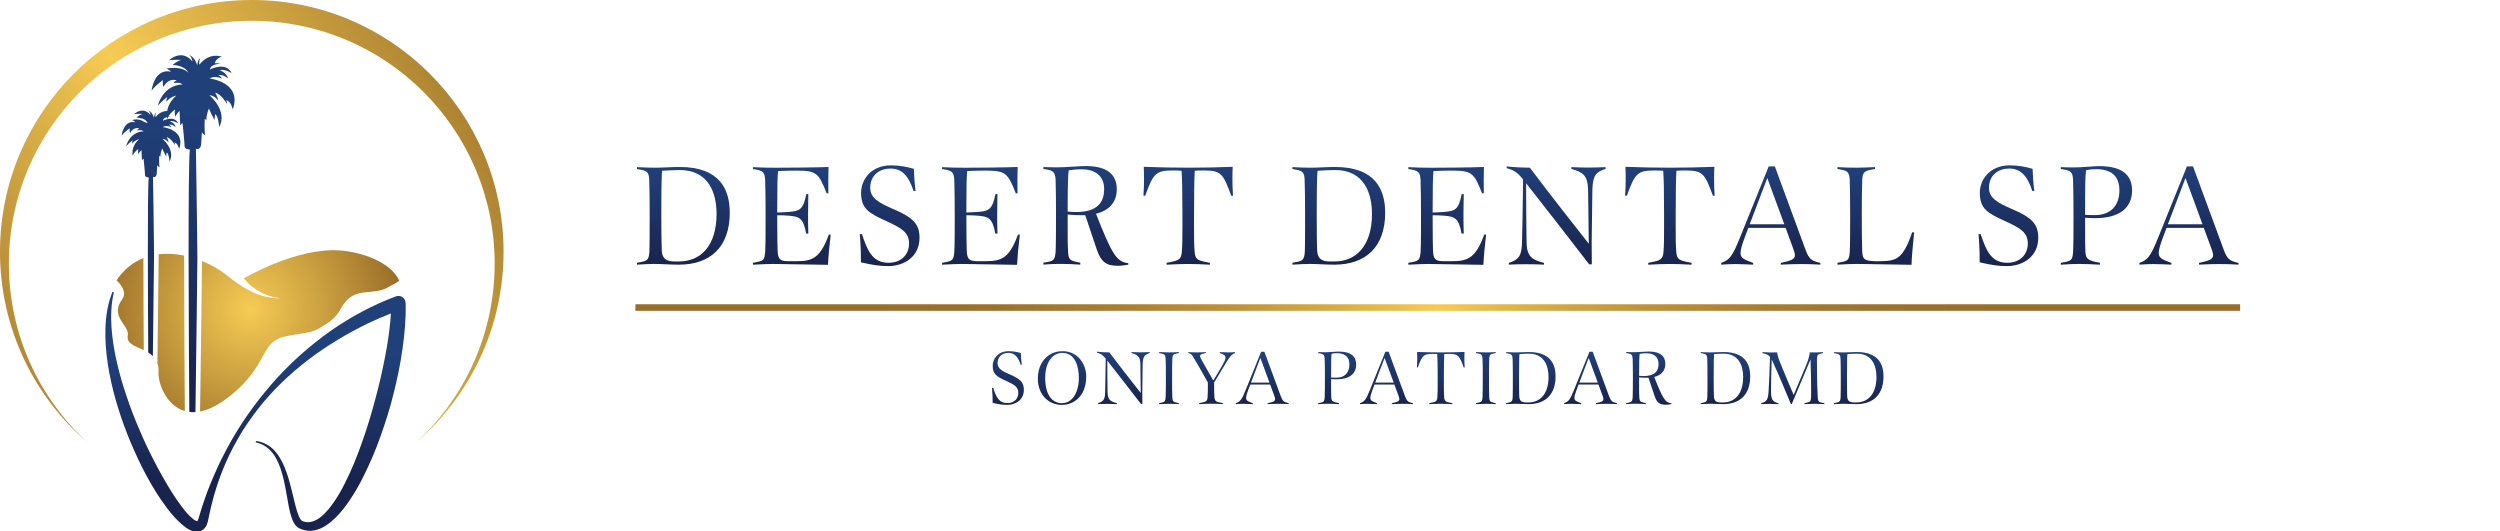 <?xml version="1.0" encoding="UTF-8"?>
<svg data-name="Layer 1" version="1.1" viewBox="0 0 380 80.707" xmlns="http://www.w3.org/2000/svg"><defs><style>.cls-1 {
        fill: url(#af);
      }

      .cls-2 {
        fill: url(#ah);
      }

      .cls-3 {
        fill: url(#r);
      }

      .cls-4 {
        fill: url(#aa);
      }

      .cls-5 {
        fill: url(#u);
      }

      .cls-6 {
        fill: url(#ak);
      }

      .cls-7 {
        fill: url(#ai);
      }

      .cls-8 {
        fill: url(#s);
      }

      .cls-9 {
        fill: url(#t);
      }

      .cls-10 {
        fill: url(#j);
      }

      .cls-11 {
        fill: url(#o);
      }

      .cls-12 {
        fill: url(#d);
      }

      .cls-13 {
        fill: url(#b);
      }

      .cls-14 {
        fill: url(#p);
      }

      .cls-15 {
        fill: url(#k);
      }

      .cls-16 {
        fill: url(#i);
      }

      .cls-17 {
        fill: url(#x);
      }

      .cls-18 {
        fill: url(#v);
      }

      .cls-19 {
        fill: url(#l);
      }

      .cls-20 {
        fill: url(#f);
      }

      .cls-21 {
        fill: url(#c);
      }

      .cls-22 {
        fill: url(#ag);
      }

      .cls-23 {
        fill: url(#q);
      }

      .cls-24 {
        fill: url(#z);
      }

      .cls-25 {
        fill: url(#a);
      }

      .cls-26 {
        fill: url(#ad);
      }

      .cls-27 {
        fill: url(#g);
      }

      .cls-28 {
        fill: url(#e);
      }

      .cls-29 {
        fill: url(#aj);
      }

      .cls-30 {
        fill: url(#ab);
      }

      .cls-31 {
        fill: url(#h);
      }

      .cls-32 {
        fill: url(#y);
      }

      .cls-33 {
        fill: url(#m);
      }

      .cls-34 {
        fill: url(#ae);
      }

      .cls-35 {
        fill: url(#al);
      }

      .cls-36 {
        fill: url(#w);
      }

      .cls-37 {
        fill: url(#n);
      }

      .cls-38 {
        fill: url(#ac);
      }</style><linearGradient id="al" x1="276.01" x2="-24.18" y1="226.21" y2="68.8" gradientTransform="matrix(1,0,0,-1,0,278.64)" gradientUnits="userSpaceOnUse"><stop stop-color="#9d732a" offset="0"/><stop stop-color="#f6cb54" offset=".54"/><stop stop-color="#cba040" offset=".76"/><stop stop-color="#9c702a" offset="1"/></linearGradient><radialGradient id="d" cx="129.82" cy="118.2" r="77.12" gradientTransform="matrix(1,0,0,-1,0,278.64)" gradientUnits="userSpaceOnUse"><stop stop-color="#f6cb54" offset="0"/><stop stop-color="#cba040" offset=".49"/><stop stop-color="#9c702a" offset="1"/></radialGradient><radialGradient id="c" cx="129.75" cy="118.2" r="77.06" gradientTransform="matrix(1,0,0,-1,0,278.64)" gradientUnits="userSpaceOnUse"><stop stop-color="#f6cb54" offset="0"/><stop stop-color="#cba040" offset=".49"/><stop stop-color="#9c702a" offset="1"/></radialGradient><radialGradient id="b" cx="129.77" cy="118.2" r="77.08" gradientTransform="matrix(1,0,0,-1,0,278.64)" gradientUnits="userSpaceOnUse"><stop stop-color="#f6cb54" offset="0"/><stop stop-color="#cba040" offset=".49"/><stop stop-color="#9c702a" offset="1"/></radialGradient><linearGradient id="aa" x1="132.55" x2="132.55" y1="94.61" y2="30.07" gradientTransform="matrix(1,0,0,-1,0,278.64)" gradientUnits="userSpaceOnUse"><stop stop-color="#20407a" offset="0"/><stop stop-color="#19244e" offset="1"/></linearGradient><linearGradient id="p" x1="92.39" x2="92.39" y1="221.23" y2="80.35" gradientTransform="matrix(1,0,0,-1,0,278.64)" gradientUnits="userSpaceOnUse"><stop stop-color="#20407a" offset="0"/><stop stop-color="#19244e" offset="1"/></linearGradient><radialGradient id="a" cx="745.87" cy="119.1" r="294.33" gradientTransform="matrix(1,0,0,-1,0,278.64)" gradientUnits="userSpaceOnUse"><stop stop-color="#f6cb54" offset="0"/><stop stop-color="#d6ac45" offset=".18"/><stop stop-color="#bb9139" offset=".38"/><stop stop-color="#a77e30" offset=".58"/><stop stop-color="#9b722b" offset=".79"/><stop stop-color="#986f2a" offset="1"/></radialGradient><linearGradient id="j" x1="354.52" x2="354.52" y1="192.02" y2="141.34" gradientTransform="matrix(1,0,0,-1,0,278.64)" gradientUnits="userSpaceOnUse"><stop stop-color="#20407a" offset="0"/><stop stop-color="#19244e" offset="1"/></linearGradient><linearGradient id="i" x1="410.77" x2="410.77" y1="192.01" y2="141.26" gradientTransform="matrix(1,0,0,-1,0,278.64)" gradientUnits="userSpaceOnUse"><stop stop-color="#20407a" offset="0"/><stop stop-color="#19244e" offset="1"/></linearGradient><linearGradient id="h" x1="461.53" x2="461.53" y1="192.86" y2="140.59" gradientTransform="matrix(1,0,0,-1,0,278.64)" gradientUnits="userSpaceOnUse"><stop stop-color="#20407a" offset="0"/><stop stop-color="#19244e" offset="1"/></linearGradient><linearGradient id="g" x1="508.9" x2="508.9" y1="192.01" y2="141.26" gradientTransform="matrix(1,0,0,-1,0,278.64)" gradientUnits="userSpaceOnUse"><stop stop-color="#20407a" offset="0"/><stop stop-color="#19244e" offset="1"/></linearGradient><linearGradient id="f" x1="563.3" x2="563.3" y1="192.5" y2="140.75" gradientTransform="matrix(1,0,0,-1,0,278.64)" gradientUnits="userSpaceOnUse"><stop stop-color="#20407a" offset="0"/><stop stop-color="#19244e" offset="1"/></linearGradient><linearGradient id="e" x1="616.42" x2="616.42" y1="192.1" y2="141.32" gradientTransform="matrix(1,0,0,-1,0,278.64)" gradientUnits="userSpaceOnUse"><stop stop-color="#20407a" offset="0"/><stop stop-color="#19244e" offset="1"/></linearGradient><linearGradient id="ak" x1="694.54" x2="694.54" y1="192.02" y2="141.34" gradientTransform="matrix(1,0,0,-1,0,278.64)" gradientUnits="userSpaceOnUse"><stop stop-color="#20407a" offset="0"/><stop stop-color="#19244e" offset="1"/></linearGradient><linearGradient id="aj" x1="750.79" x2="750.79" y1="192.01" y2="141.26" gradientTransform="matrix(1,0,0,-1,0,278.64)" gradientUnits="userSpaceOnUse"><stop stop-color="#20407a" offset="0"/><stop stop-color="#19244e" offset="1"/></linearGradient><linearGradient id="ai" x1="807.29" x2="807.29" y1="192.32" y2="141.35" gradientTransform="matrix(1,0,0,-1,0,278.64)" gradientUnits="userSpaceOnUse"><stop stop-color="#20407a" offset="0"/><stop stop-color="#19244e" offset="1"/></linearGradient><linearGradient id="ah" x1="866.29" x2="866.29" y1="192.1" y2="141.32" gradientTransform="matrix(1,0,0,-1,0,278.64)" gradientUnits="userSpaceOnUse"><stop stop-color="#20407a" offset="0"/><stop stop-color="#19244e" offset="1"/></linearGradient><linearGradient id="ag" x1="918.63" x2="918.63" y1="192.33" y2="141.35" gradientTransform="matrix(1,0,0,-1,0,278.64)" gradientUnits="userSpaceOnUse"><stop stop-color="#20407a" offset="0"/><stop stop-color="#19244e" offset="1"/></linearGradient><linearGradient id="af" x1="973.12" x2="973.12" y1="191.95" y2="141.27" gradientTransform="matrix(1,0,0,-1,0,278.64)" gradientUnits="userSpaceOnUse"><stop stop-color="#20407a" offset="0"/><stop stop-color="#19244e" offset="1"/></linearGradient><linearGradient id="ae" x1="1041.9" x2="1041.9" y1="192.86" y2="140.59" gradientTransform="matrix(1,0,0,-1,0,278.64)" gradientUnits="userSpaceOnUse"><stop stop-color="#20407a" offset="0"/><stop stop-color="#19244e" offset="1"/></linearGradient><linearGradient id="ad" x1="1087.6" x2="1087.6" y1="192.47" y2="141.33" gradientTransform="matrix(1,0,0,-1,0,278.64)" gradientUnits="userSpaceOnUse"><stop stop-color="#20407a" offset="0"/><stop stop-color="#19244e" offset="1"/></linearGradient><linearGradient id="ac" x1="1135.6" x2="1135.6" y1="192.33" y2="141.35" gradientTransform="matrix(1,0,0,-1,0,278.64)" gradientUnits="userSpaceOnUse"><stop stop-color="#20407a" offset="0"/><stop stop-color="#19244e" offset="1"/></linearGradient><linearGradient id="ab" x1="522.89" x2="522.89" y1="96.46" y2="68.6" gradientTransform="matrix(1,0,0,-1,0,278.64)" gradientUnits="userSpaceOnUse"><stop stop-color="#20407a" offset="0"/><stop stop-color="#19244e" offset="1"/></linearGradient><linearGradient id="z" x1="550.95" x2="550.95" y1="96.46" y2="68.59" gradientTransform="matrix(1,0,0,-1,0,278.64)" gradientUnits="userSpaceOnUse"><stop stop-color="#20407a" offset="0"/><stop stop-color="#19244e" offset="1"/></linearGradient><linearGradient id="y" x1="582.76" x2="582.76" y1="96.19" y2="69" gradientTransform="matrix(1,0,0,-1,0,278.64)" gradientUnits="userSpaceOnUse"><stop stop-color="#20407a" offset="0"/><stop stop-color="#19244e" offset="1"/></linearGradient><linearGradient id="x" x1="606.43" x2="606.43" y1="95.99" y2="68.99" gradientTransform="matrix(1,0,0,-1,0,278.64)" gradientUnits="userSpaceOnUse"><stop stop-color="#20407a" offset="0"/><stop stop-color="#19244e" offset="1"/></linearGradient><linearGradient id="w" x1="628.56" x2="628.56" y1="95.99" y2="69" gradientTransform="matrix(1,0,0,-1,0,278.64)" gradientUnits="userSpaceOnUse"><stop stop-color="#20407a" offset="0"/><stop stop-color="#19244e" offset="1"/></linearGradient><linearGradient id="v" x1="654.81" x2="654.81" y1="96.18" y2="68.99" gradientTransform="matrix(1,0,0,-1,0,278.64)" gradientUnits="userSpaceOnUse"><stop stop-color="#20407a" offset="0"/><stop stop-color="#19244e" offset="1"/></linearGradient><linearGradient id="u" x1="693.68" x2="693.68" y1="96.26" y2="68.98" gradientTransform="matrix(1,0,0,-1,0,278.64)" gradientUnits="userSpaceOnUse"><stop stop-color="#20407a" offset="0"/><stop stop-color="#19244e" offset="1"/></linearGradient><linearGradient id="t" x1="719.26" x2="719.26" y1="96.18" y2="68.99" gradientTransform="matrix(1,0,0,-1,0,278.64)" gradientUnits="userSpaceOnUse"><stop stop-color="#20407a" offset="0"/><stop stop-color="#19244e" offset="1"/></linearGradient><linearGradient id="s" x1="747.44" x2="747.44" y1="96.06" y2="68.98" gradientTransform="matrix(1,0,0,-1,0,278.64)" gradientUnits="userSpaceOnUse"><stop stop-color="#20407a" offset="0"/><stop stop-color="#19244e" offset="1"/></linearGradient><linearGradient id="r" x1="770.83" x2="770.83" y1="95.99" y2="68.99" gradientTransform="matrix(1,0,0,-1,0,278.64)" gradientUnits="userSpaceOnUse"><stop stop-color="#20407a" offset="0"/><stop stop-color="#19244e" offset="1"/></linearGradient><linearGradient id="q" x1="794.16" x2="794.16" y1="96.02" y2="68.99" gradientTransform="matrix(1,0,0,-1,0,278.64)" gradientUnits="userSpaceOnUse"><stop stop-color="#20407a" offset="0"/><stop stop-color="#19244e" offset="1"/></linearGradient><linearGradient id="o" x1="825.13" x2="825.13" y1="96.18" y2="68.99" gradientTransform="matrix(1,0,0,-1,0,278.64)" gradientUnits="userSpaceOnUse"><stop stop-color="#20407a" offset="0"/><stop stop-color="#19244e" offset="1"/></linearGradient><linearGradient id="n" x1="855.35" x2="855.35" y1="96.28" y2="68.67" gradientTransform="matrix(1,0,0,-1,0,278.64)" gradientUnits="userSpaceOnUse"><stop stop-color="#20407a" offset="0"/><stop stop-color="#19244e" offset="1"/></linearGradient><linearGradient id="m" x1="895.13" x2="895.13" y1="96.02" y2="68.99" gradientTransform="matrix(1,0,0,-1,0,278.64)" gradientUnits="userSpaceOnUse"><stop stop-color="#20407a" offset="0"/><stop stop-color="#19244e" offset="1"/></linearGradient><linearGradient id="l" x1="930.04" x2="930.04" y1="95.98" y2="68.99" gradientTransform="matrix(1,0,0,-1,0,278.64)" gradientUnits="userSpaceOnUse"><stop stop-color="#20407a" offset="0"/><stop stop-color="#19244e" offset="1"/></linearGradient><linearGradient id="k" x1="964.27" x2="964.27" y1="96.02" y2="68.99" gradientTransform="matrix(1,0,0,-1,0,278.64)" gradientUnits="userSpaceOnUse"><stop stop-color="#20407a" offset="0"/><stop stop-color="#19244e" offset="1"/></linearGradient></defs><g transform="scale(.293)"><path class="cls-35" d="m130.61 0c-72.15 0-130.61 58.49-130.61 130.62 0 39.54 17.59 74.95 45.35 98.91-25.05-23.03-40.74-56.05-40.74-92.75 0-69.58 56.41-125.99 126-125.99s126 56.4 126 125.99c0 36.69-15.7 69.7-40.72 92.74 27.75-23.95 45.34-59.36 45.34-98.9 0-72.13-58.48-130.62-130.62-130.62z" fill="url(#al)"/><path class="cls-12" d="m74.38 133.9c-5.26 2.09-10.1 5.77-13.96 11.56 0.79 0.56 6.09 5.64 2.94 9.86-6.7 8.99 3.91 13.41 2.93 18.68-0.82 4.37 3.81 5.49 8.29 7.61-0.09-12.37-0.19-30.73-0.2-47.71z" fill="url(#d)"/><path class="cls-21" d="m95.52 132.59c-4.35-0.9-8.84-1.2-13.2-0.68 0 5.1-0.47 40.51-0.67 56.47 0.45 1.31 0.68 2.84 0.57 4.69-0.3 5.46 3.88 17.39 13.66 20.17-0.1-14.22-0.35-49.45-0.37-80.65z" fill="url(#c)"/><path class="cls-13" d="m176.31 129.92c-22.57-1.65-49.79 14.48-49.79 14.48 3.87 4.87 8.62 7.44 12.41 8.81 1.25 0.45 2.41 0.77 3.39 1 1.96 0.45 3.22 0.52 3.22 0.52-1.41 0.04-2.8-0.01-4.14-0.17-9.48-1.06-17.47-6.72-23.23-11.39-3.59-2.93-8.23-5.68-13.37-7.76-0.08 11.49-0.76 60.71-1.01 78.06 3.75-0.73 8.02-2.6 12.85-6.06 20.7-14.78 18.72-28.19 28.02-31.84 7.35-2.89 15.23-1.67 21.53-5.6 5.17-3.24 7.59-4.42 10.86-10.24 6.83-12.18 16.14-5.52 25.01-11.12 0.98-0.48 1.9-0.98 2.76-1.48s1.65-1.01 2.35-1.49c-4.61-10.14-20.42-14.98-30.87-15.73z" fill="url(#b)"/><path class="cls-4" d="m210.38 157.19v-0.13c-0.02-0.38-0.09-0.77-0.23-1.16-0.71-1.9-2.82-2.87-4.71-2.17-6 2.23-11.79 4.85-17.37 7.81-5.62 2.93-10.99 6.28-16.19 9.86-10.32 7.26-19.82 15.6-28.3 24.84-4.19 4.66-8.2 9.47-11.9 14.51-3.76 5-7.19 10.22-10.38 15.61-0.83 1.33-1.56 2.7-2.32 4.07-0.76 1.36-1.52 2.72-2.21 4.13l-2.16 4.17-1.99 4.26c-2.57 5.72-5 11.46-6.98 17.51-0.55 1.49-1 2.98-1.44 4.46l-1.33 4.38c-0.18 0.52-0.44 0.94-0.58 1.06-0.19 0.11 0-0.05-0.09-0.05-0.26 0-1.44-0.57-2.39-1.4-2.02-1.67-3.94-3.99-5.69-6.33-1.8-2.37-3.48-4.86-5.08-7.41-3.2-5.12-6.19-10.43-8.98-15.86-2.83-5.41-5.42-10.93-7.8-16.57-2.41-5.6-4.64-11.31-6.55-17.11-1.97-5.77-3.71-11.64-5.05-17.58-1.39-5.95-2.37-11.97-2.81-18.04-0.39-6.06-0.24-12.21 1.17-18.22 0.05-0.19-0.05-0.39-0.23-0.46-0.2-0.09-0.43 0.01-0.52 0.22-2.35 5.83-3.36 12.2-3.57 18.51-0.25 6.33 0.32 12.66 1.23 18.89 0.99 6.24 2.38 12.4 4.08 18.46 1.76 6.05 3.77 12.03 6.06 17.87 2.33 5.85 4.9 11.6 7.71 17.25 2.87 5.6 5.96 11.13 9.54 16.39 3.66 5.22 7.34 10.39 12.99 14.66 0.74 0.52 1.54 1.02 2.48 1.45 0.95 0.41 2.05 0.82 3.52 0.78 1.46 0 3.17-0.89 3.98-2 0.86-1.07 1.22-2.13 1.47-3.07l1.01-4.62c0.31-1.53 0.64-3.04 1.04-4.49l1.14-4.42 1.35-4.38c0.43-1.48 0.96-2.92 1.47-4.37 0.52-1.44 1-2.91 1.62-4.31 2.23-5.72 4.97-11.25 8.02-16.58 2.99-5.37 6.57-10.42 10.3-15.3 3.81-4.83 7.87-9.44 12.3-13.7 8.82-8.54 18.64-15.99 29.09-22.26 5.2-3.19 10.57-6.06 16.03-8.71 3.83-1.83 7.72-3.51 11.66-5.02-0.33 5.7-1.11 11.46-2.05 17.17-0.62 3.75-1.4 7.49-2.17 11.22-0.79 3.73-1.65 7.45-2.59 11.15s-1.95 7.39-2.98 11.07c-1.05 3.67-2.17 7.31-3.36 10.94-2.45 7.22-5.03 14.41-8.2 21.29-1.6 3.43-3.23 6.84-5.11 10.06-1.86 3.23-3.92 6.34-6.27 9.08-2.33 2.7-5.06 5.11-8.04 5.96-1.47 0.43-2.98 0.5-4.46 0-0.97-0.29-0.93-0.32-1.46-0.89-0.42-0.54-0.81-1.27-1.15-2.08-1.33-3.3-2.13-7.16-3.05-10.9-0.91-3.79-1.85-7.59-3.15-11.34-1.31-3.72-2.94-7.44-5.48-10.59-2.5-3.17-6.22-5.46-10.18-5.95-0.2-0.04-0.39 0.1-0.43 0.29-0.05 0.22 0.1 0.43 0.3 0.48 3.74 0.77 6.89 3.13 8.99 6.19 2.16 3.06 3.49 6.65 4.51 10.3s1.71 7.44 2.37 11.26c0.7 3.81 1.2 7.66 2.59 11.65 0.37 1 0.82 2.02 1.53 3.06 0.38 0.52 0.79 0.99 1.47 1.52 0.69 0.49 1.2 0.66 1.73 0.9 2.13 0.93 4.66 1.12 6.97 0.69 2.32-0.44 4.35-1.48 6.17-2.67 1.82-1.18 3.42-2.57 4.9-4.04 2.98-2.93 5.39-6.2 7.62-9.54 2.22-3.35 4.22-6.81 6.04-10.34 3.59-7.08 6.76-14.33 9.39-21.77 2.63-7.41 5.08-14.91 6.93-22.58 1.91-7.63 3.54-15.35 4.63-23.18 1.1-7.83 1.85-15.74 1.63-23.83h-0.04z" fill="url(#aa)"/><path class="cls-14" d="m108.78 40.73c2.64-1.78 6.34 0 6.34 0-0.44-1.16-1.88-1.78-1.88-1.78 2.35-0.54 5.12 1.73 5.12 1.73-0.81-3.04-4.46-4.34-4.46-4.34 3.21-0.55 6.26 1.63 6.26 1.63-2.93-6.31-11.25-1.91-11.25-1.91 0.38-3.04 5.37-2.93 5.37-2.93-0.81-0.38-2.88-0.33-2.88-0.33 0.6-2.55 3.64-3.43 3.64-3.43-7.4-2.16-11.58 4.19-11.58 4.19-0.49-1.96 0.48-3.31 0.48-3.31-1.3 0.27-1.63 3.59-1.63 3.59-1.41-4.57-4.18-5.33-4.18-5.33 1.35 0.81 1.68 3.37 1.68 3.37-5.75-6.96-12.23-0.49-12.23-0.49 1.3-0.55 6.41-0.33 6.41-0.33-2.73 0.88-4.41 2.66-4.41 2.66s6.34 0.03 8.12 4.06c-3.56-3.93-11.53-2.18-11.53-2.18 1.24 0.14 2.54 1.59 2.54 1.59-8.84-1.88-10.07 9.79-10.07 9.79 2.61-3.33 5.94-5.44 5.94-5.44-0.43 1.67 0.22 3.62 0.22 3.62 2.61-5.14 6.89-3.48 6.89-3.48-1.38 0.51-1.67 1.45-1.67 1.45 3.69-0.65 4.64 0.66 4.64 0.66-10.45 0.5-12.76 11.02-12.76 11.02 2.11-2.54 5.01-4.57 5.01-4.57-0.66 0.94-0.66 2.54-0.66 2.54 2.39-2.75 5.19-3.19 5.19-3.19-3.13 2.75-4.32 5.7-4.71 7.98-3.88 0-6.05 3.27-6.05 3.27-0.34-1.38 0.34-2.34 0.34-2.34-0.92 0.19-1.16 2.54-1.16 2.54-0.99-3.24-2.96-3.77-2.96-3.77 0.96 0.57 1.2 2.39 1.2 2.39-4.09-4.93-8.66-0.35-8.66-0.35 0.92-0.38 4.53-0.23 4.53-0.23-1.92 0.62-3.11 1.89-3.11 1.89s2.41 0.36 2.97 0.52c2.01 0.57 2.77 2.36 2.77 2.36-0.15-0.05-1.6-0.44-2.05-0.76-2.83-2.01-6.11-0.78-6.11-0.78 0.87 0.1 1.79 1.13 1.79 1.13-6.25-1.34-7.13 6.93-7.13 6.93 1.85-2.36 4.21-3.85 4.21-3.85-0.31 1.18 0.16 2.56 0.16 2.56 1.85-3.63 4.87-2.46 4.87-2.46-0.97 0.35-1.17 1.03-1.17 1.03 2.61-0.47 3.27 0.46 3.27 0.46-7.38 0.35-9.02 7.79-9.02 7.79 1.48-1.8 3.53-3.22 3.53-3.22-0.46 0.66-0.46 1.8-0.46 1.8 1.69-1.96 3.67-2.27 3.67-2.27-4.53 4.01-3.31 8.55-3.31 8.55 0.93-2.3 2.93-3.46 2.93-3.46-0.39 1.23 0.08 2.7 0.08 2.7 0.31-1.08 1.53-2.16 1.53-2.16l0.23 5.24 0.85-0.85s0.76 7.23 0.76 8.55 1.92 1.24 1.92 1.24c-0.38 3.81-0.47 21.39-0.45 41.07 0.02 17.78 0.12 37.28 0.21 49.8 0.86 0.53 1.67 1.15 2.39 1.88 0.23-16.76 0.6-46.73 0.62-52.48v-0.47c0-6.16-0.54-40.07-0.54-40.07 1.58 0.58 1.89-1.23 1.93-1.73s0.27-4.32 0.27-4.32c0.19 0.46 1.22 1.12 1.22 1.12-0.42-1.57-0.19-6.04-0.19-6.04l0.62 0.5c0-2.46 0.97-4.31 0.97-4.31s0.38 1.08 0.89 2.04c0.49 0.96 1.11 2.15 1.11 2.15l0.25-2.11c1.22 0.57 1.48 4.72 1.48 4.72 3.28-6.01-3.6-11.7-3.6-11.7 1.96 0.04 3.18 1.95 3.18 1.95-0.15-1.53-1.06-2.87-1.06-2.87 2.2 0.36 4.36 4.15 4.36 4.15 0-0.72-0.26-1.39-0.26-1.39 1.69 0.26 2.39 3.39 2.39 3.39 3.54-10.08-8.52-11.37-8.52-11.37 1.86-1.26 4.48 0 4.48 0-0.31-0.82-1.34-1.26-1.34-1.26 1.68-0.38 3.64 1.24 3.64 1.24-0.58-2.15-3.16-3.07-3.16-3.07 2.27-0.39 4.42 1.15 4.42 1.15-2.08-4.46-7.96-1.35-7.96-1.35 0.14-1.12 1.15-1.63 2.09-1.87 0.06 0.57 0.15 0.9 0.15 0.9 0.15-0.37 0.32-0.71 0.49-1.03 0.61-0.09 1.08-0.08 1.08-0.08-0.22-0.1-0.56-0.16-0.92-0.19 1.41-2.39 3.48-3.59 3.48-3.59-0.54 1.74 0.11 3.8 0.11 3.8 0.44-1.52 2.17-3.04 2.17-3.04l0.33 7.39 1.2-1.19s1.08 10.22 1.08 12.06 2.71 1.74 2.71 1.74c-0.51 5.34-0.65 29.05-0.63 55.6 0.02 31.45 0.28 66.9 0.38 80.57 1 0.11 2.06 0.16 3.17 0.08 0.24-17.49 0.96-69.63 1.01-79.26v-0.78c0-8.7-0.76-56.58-0.76-56.58 2.23 0.81 2.66-1.75 2.72-2.44 0.06-0.71 0.38-6.09 0.38-6.09 0.27 0.65 1.74 1.57 1.74 1.57-0.6-2.23-0.28-8.54-0.28-8.54l0.87 0.7c0-3.47 1.36-6.09 1.36-6.09s0.55 1.52 1.26 2.89c0.7 1.36 1.57 3.05 1.57 3.05l0.35-2.97c1.73 0.79 2.1 6.66 2.1 6.66 4.64-8.47-5.08-16.52-5.08-16.52 2.77 0.07 4.5 2.75 4.5 2.75-0.22-2.17-1.52-4.05-1.52-4.05 3.11 0.5 6.15 5.87 6.15 5.87 0-1.02-0.36-1.96-0.36-1.96 2.39 0.36 3.37 4.79 3.37 4.79 5-14.24-12.03-16.06-12.03-16.06z" fill="url(#p)"/><rect class="cls-25" x="329.63" y="157.84" width="832.48" height="3.41" fill="url(#a)"/><path class="cls-10" d="m378.59 110.3c0 17.8-10.11 27-26.32 27-4.53 0-9.43-0.38-12.82-0.38-1.81 0-5.66 0.15-8.98 0.38v-0.98l2.34-0.45c3.09-0.6 3.85-1.43 4.07-5.28 0.15-2.72 0.15-12.29 0.15-18.55s-0.08-15.69-0.23-18.63c-0.15-3.54-0.75-4.68-4.3-5.35l-2.04-0.38v-0.98c4.07 0.23 7.32 0.3 9.65 0.3 3.54 0 8.37-0.38 12.44-0.38 21.27 0 26.02 12.14 26.02 23.68zm-6.86 0.6c0-10.48-3.92-22.7-19.16-22.7-2.64 0-6.34 0.23-9.05 0.38-0.23 1.43-0.45 6.03-0.45 23.38 0 5.28 0.08 15.91 0.23 18.1 0.3 4.6 2.87 5.58 6.79 5.58h2.19c11.09 0 19.46-7.99 19.46-24.74z" fill="url(#j)"/><path class="cls-16" d="m430.94 121.69c-0.83 6.94-1.28 12.22-1.43 15.69-9.88-0.15-25.49-0.45-28.43-0.45-1.89 0-6.64 0.15-10.48 0.38v-0.98l1.66-0.3c3.85-0.68 4.37-1.36 4.68-5.35 0.23-2.79 0.23-12.44 0.23-18.63s-0.08-15.91-0.23-18.78c-0.23-3.85-1.21-4.68-4.68-5.28l-1.66-0.3v-0.98c4.07 0.23 7.24 0.3 11.77 0.3s19.31-0.07 27.45-0.38c-0.15 5.2-0.15 8.22-0.08 13.65h-0.9c-4.22-10.86-5.43-11.77-16.22-11.77-1.89 0-6.18 0.07-8.98 0.23-0.3 2.56-0.45 8.3-0.45 21.5 1.81-0.08 4.37-0.15 5.96-0.3 5.51-0.45 7.54-0.98 9.13-9.28h1.06c-0.15 7.17-0.23 13.27 0 20.51h-1.13c-1.43-8.37-3.92-8.82-9.05-9.28-1.51-0.15-4.22-0.23-5.96-0.23v0.38c0 6.26 0.08 17.5 0.3 19.46 0.45 3.62 2.11 4 6.03 4h3.85c8.3 0 12.22-1.89 16.59-13.8h0.98z" fill="url(#i)"/><path class="cls-31" d="m446.63 136.09c0-3.09 0-7.54-0.6-14.63h1.13c2.94 9.05 5.73 14.86 13.8 14.86 6.79 0 10.63-4.45 10.63-9.96s-3.32-7.84-11.84-11.69c-8.82-4-13.05-6.26-13.05-14.63 0-7.01 5.35-14.26 15.46-14.26 4.45 0 8.07 0.68 11.92 1.81 0.15 3.92 0.38 7.62 0.9 11.46h-1.06c-2.64-8.22-6.34-11.61-11.99-11.61-5.35 0-10.48 3.17-10.48 10.03 0 5.35 4.83 7.92 11.69 10.86 10.41 4.45 13.88 7.77 13.88 15.01 0 9.65-7.69 14.71-16.37 14.71-4.68 0-8.37-0.68-14.03-1.96z" fill="url(#h)"/><path class="cls-27" d="m529.06 121.69c-0.83 6.94-1.28 12.22-1.43 15.69-9.88-0.15-25.49-0.45-28.43-0.45-1.89 0-6.64 0.15-10.48 0.38v-0.98l1.66-0.3c3.85-0.68 4.37-1.36 4.68-5.35 0.23-2.79 0.23-12.44 0.23-18.63s-0.08-15.91-0.23-18.78c-0.23-3.85-1.21-4.68-4.68-5.28l-1.66-0.3v-0.98c4.07 0.23 7.24 0.3 11.77 0.3s19.31-0.07 27.45-0.38c-0.15 5.2-0.15 8.22-0.08 13.65h-0.9c-4.22-10.86-5.43-11.77-16.22-11.77-1.89 0-6.18 0.07-8.98 0.23-0.3 2.56-0.45 8.3-0.45 21.5 1.81-0.08 4.37-0.15 5.96-0.3 5.51-0.45 7.54-0.98 9.13-9.28h1.06c-0.15 7.17-0.23 13.27 0 20.51h-1.13c-1.43-8.37-3.92-8.82-9.05-9.28-1.51-0.15-4.22-0.23-5.96-0.23v0.38c0 6.26 0.08 17.5 0.3 19.46 0.45 3.62 2.11 4 6.03 4h3.85c8.3 0 12.22-1.89 16.59-13.8h0.98-0.01z" fill="url(#g)"/><path class="cls-20" d="m585.33 136.54v0.75c-1.43 0.3-3.7 0.6-5.43 0.6-6.34 0-8.82-2.34-10.94-8.52l-5.96-17.72h-1.58c-1.66 0-5.28-0.07-7.54-0.38v10.63c0 2.71 0 5.35 0.23 8.9 0.23 3.24 0.6 4.3 4.22 5.05l2.11 0.45v0.98c-4.3-0.23-6.18-0.38-9.73-0.38-2.11 0-4.75 0-9.43 0.38v-0.98l2.41-0.45c3.09-0.6 3.54-1.43 3.92-4.98 0.15-1.43 0.23-12.67 0.23-18.86s-0.08-16.06-0.23-18.93c-0.23-3.7-1.28-4.6-4.53-5.13l-1.81-0.3v-0.98c1.66 0.08 5.2 0.15 6.79 0.15 4.9 0 11.54-0.68 15.24-0.68 11.77 0 16.06 4.98 16.06 11.99 0 6.56-3.7 11.01-10.79 12.75 8.37 21.27 10.71 24.96 16.74 25.64zm-12.52-38.39c0-7.39-5.28-10.33-11.62-10.33-2.56 0-4.98 0.23-6.79 0.53-0.3 2.41-0.53 7.77-0.53 21.42 1.51 0.08 2.94 0.23 4.3 0.23 8.52 0 14.63-2.94 14.63-11.84h0.01z" fill="url(#f)"/><path class="cls-28" d="m639.64 101.55h-0.9c-4.22-11.46-5.2-13.12-14.33-13.12-2.04 0-3.39 0.08-4.6 0.15-0.23 3.62-0.38 11.16-0.38 21.95v7.47c0 4.75 0 8.9 0.3 12.6 0.3 4 1.58 4.52 6.71 5.51l1.21 0.23v0.98c-4.3-0.23-7.47-0.38-11.16-0.38s-7.01 0.15-11.31 0.38v-0.98l1.21-0.23c5.13-0.98 6.41-1.51 6.71-5.51 0.3-3.7 0.3-7.84 0.3-12.6v-7.47c0-10.71-0.15-18.4-0.45-21.95-1.13-0.07-2.49-0.15-4.45-0.15-8.98 0-10.26 1.66-14.41 13.12h-0.9c0.23-3.24 0.3-6.34 0.3-9.2 0-2.11-0.08-4-0.15-5.81 7.62 0.3 15.84 0.45 23.15 0.45s15.39-0.15 23-0.45c-0.08 1.81-0.15 3.7-0.15 5.81 0 2.87 0.08 5.96 0.3 9.2z" fill="url(#e)"/><path class="cls-6" d="m718.6 110.3c0 17.8-10.11 27-26.32 27-4.52 0-9.43-0.38-12.82-0.38-1.81 0-5.66 0.15-8.98 0.38v-0.98l2.34-0.45c3.09-0.6 3.85-1.43 4.07-5.28 0.15-2.72 0.15-12.29 0.15-18.55s-0.08-15.69-0.23-18.63c-0.15-3.54-0.75-4.68-4.3-5.35l-2.04-0.38v-0.98c4.07 0.23 7.32 0.3 9.65 0.3 3.54 0 8.37-0.38 12.44-0.38 21.27 0 26.02 12.14 26.02 23.68zm-6.86 0.6c0-10.48-3.92-22.7-19.16-22.7-2.64 0-6.34 0.23-9.05 0.38-0.23 1.43-0.45 6.03-0.45 23.38 0 5.28 0.07 15.91 0.23 18.1 0.3 4.6 2.87 5.58 6.79 5.58h2.19c11.09 0 19.46-7.99 19.46-24.74z" fill="url(#ak)"/><path class="cls-29" d="m770.95 121.69c-0.83 6.94-1.28 12.22-1.43 15.69-9.88-0.15-25.49-0.45-28.43-0.45-1.89 0-6.64 0.15-10.48 0.38v-0.98l1.66-0.3c3.85-0.68 4.38-1.36 4.68-5.35 0.23-2.79 0.23-12.44 0.23-18.63s-0.08-15.91-0.23-18.78c-0.23-3.85-1.21-4.68-4.68-5.28l-1.66-0.3v-0.98c4.07 0.23 7.24 0.3 11.77 0.3s19.31-0.07 27.45-0.38c-0.15 5.2-0.15 8.22-0.07 13.65h-0.91c-4.22-10.86-5.43-11.77-16.22-11.77-1.89 0-6.19 0.07-8.98 0.23-0.3 2.56-0.45 8.3-0.45 21.5 1.81-0.08 4.37-0.15 5.96-0.3 5.51-0.45 7.54-0.98 9.13-9.28h1.06c-0.15 7.17-0.23 13.27 0 20.51h-1.13c-1.43-8.37-3.92-8.82-9.05-9.28-1.51-0.15-4.22-0.23-5.96-0.23v0.38c0 6.26 0.07 17.5 0.3 19.46 0.45 3.62 2.11 4 6.03 4h3.85c8.3 0 12.22-1.89 16.59-13.8h0.98-0.01z" fill="url(#aj)"/><path class="cls-7" d="m832.95 86.69v0.91c-4.68 1.66-6.56 2.79-6.86 10.48-0.07 1.81-0.38 24.96-0.38 27.45 0 4.07 0 7.54 0.08 11.61h-1.36c-10.94-14.26-22.1-28.51-32.73-42.08 0 13.27 0.15 21.5 0.23 30.17 0.08 7.62 2.41 9.43 9.05 11.16v0.9c-5.81-0.3-12.9-0.3-18.25 0v-0.9c5.2-1.73 6.71-3.55 6.86-11.01 0.23-9.43 0.38-17.95 0.53-32.28-2.79-3.54-4.52-4.75-8.52-5.88v-0.9c4 0.45 9.35 0.68 12.07 0.68 10.56 14.03 19.84 25.87 30.55 39.45-0.15-10.26-0.3-26.7-0.38-28.36-0.3-7.24-2.64-8.67-8.67-10.48v-0.91c7.39 0.3 10.71 0.3 17.8 0h-0.02z" fill="url(#ai)"/><path class="cls-2" d="m889.51 101.55h-0.9c-4.22-11.46-5.21-13.12-14.33-13.12-2.04 0-3.39 0.08-4.6 0.15-0.23 3.62-0.38 11.16-0.38 21.95v7.47c0 4.75 0 8.9 0.3 12.6 0.3 4 1.58 4.52 6.71 5.51l1.21 0.23v0.98c-4.3-0.23-7.47-0.38-11.16-0.38s-7.01 0.15-11.31 0.38v-0.98l1.21-0.23c5.13-0.98 6.41-1.51 6.71-5.51 0.3-3.7 0.3-7.84 0.3-12.6v-7.47c0-10.71-0.15-18.4-0.45-21.95-1.13-0.07-2.49-0.15-4.45-0.15-8.98 0-10.26 1.66-14.41 13.12h-0.9c0.23-3.24 0.3-6.34 0.3-9.2 0-2.11-0.07-4-0.15-5.81 7.62 0.3 15.84 0.45 23.15 0.45s15.39-0.15 23-0.45c-0.08 1.81-0.15 3.7-0.15 5.81 0 2.87 0.07 5.96 0.3 9.2z" fill="url(#ah)"/><path class="cls-22" d="m944.35 136.39v0.9c-3.09-0.23-6.56-0.3-10.26-0.3-2.94 0-6.11 0.08-10.26 0.3v-0.9c5.35-1.13 7.32-1.89 7.32-4.07 0-0.9-0.45-2.19-0.98-3.62l-3.85-10.48h-19.31l-1.73 4.52c-1.58 4.22-2.34 6.79-2.34 8.52 0 2.72 2.04 3.47 6.56 5.13v0.9c-3.24-0.15-6.79-0.3-9.35-0.3-1.58 0-4.53 0.08-7.24 0.3v-0.9c4.3-1.58 5.73-3.17 9.73-13.12l14.93-36.96h3.17l15.91 43.22c1.81 4.9 3.09 5.73 7.09 6.71l0.6 0.15zm-18.71-20.06-8.82-23.98-9.13 23.98z" fill="url(#ag)"/><path class="cls-1" d="m963.36 136.92c-1.89 0-6.56 0.15-10.11 0.38v-0.98l2.11-0.38c3.39-0.6 3.92-1.43 4.22-5.05 0.23-3.09 0.23-12.67 0.23-18.86s-0.08-16.06-0.23-18.7c-0.23-4-1.21-4.68-4.3-5.28l-2.04-0.38v-0.98c7.24 0.45 11.77 0.38 19.46 0v0.98l-1.73 0.3c-3.85 0.68-4.68 1.58-4.9 5.35-0.15 2.79-0.23 12.37-0.23 18.63s0.07 15.91 0.23 18.48c0.23 3.92 0.98 4.75 5.73 5.05 1.28 0.08 2.41 0.08 4.45 0 7.09-0.23 10.94-0.68 15.69-14.93h1.06c-0.68 6.79-1.28 13.2-1.36 16.82z" fill="url(#af)"/><path class="cls-34" d="m1027 136.09c0-3.09 0-7.54-0.6-14.63h1.13c2.94 9.05 5.73 14.86 13.8 14.86 6.79 0 10.63-4.45 10.63-9.96s-3.32-7.84-11.84-11.69c-8.82-4-13.05-6.26-13.05-14.63 0-7.01 5.35-14.26 15.46-14.26 4.45 0 8.07 0.68 11.92 1.81 0.15 3.92 0.38 7.62 0.9 11.46h-1.06c-2.64-8.22-6.34-11.61-11.99-11.61-5.36 0-10.48 3.17-10.48 10.03 0 5.35 4.83 7.92 11.69 10.86 10.41 4.45 13.88 7.77 13.88 15.01 0 9.65-7.69 14.71-16.37 14.71-4.68 0-8.37-0.68-14.03-1.96z" fill="url(#ae)"/><path class="cls-26" d="m1081.7 114.07v7.17c0 2.34 0 6.86 0.15 9.43 0.23 3.7 1.28 4.53 7.54 5.66v0.98c-4.83-0.23-6.79-0.38-10.56-0.38-2.11 0-4.22 0-9.73 0.38v-0.98l1.66-0.3c3.85-0.68 4.38-1.36 4.68-5.13 0.23-2.79 0.23-12.6 0.23-18.86s-0.08-16.06-0.23-18.93c-0.23-3.77-1.21-4.6-4.98-5.2l-1.36-0.23v-0.98c2.04 0.08 3.85 0.15 6.94 0.15 4.07 0 10.11-0.68 12.82-0.68 13.35 0 17.2 5.66 17.2 12.6 0 9.5-7.17 14.41-19.08 14.41-1.43 0-3.32-0.08-5.28-0.23v1.13zm5.65-26.32c-1.66 0-3.32 0.15-5.13 0.53-0.45 2.56-0.53 7.62-0.53 23.16 1.36 0.07 2.56 0.15 5.05 0.15 8.6 0 12.75-5.35 12.75-12.82s-4.22-11.01-12.14-11.01z" fill="url(#ad)"/><path class="cls-38" d="m1161.3 136.39v0.9c-3.09-0.23-6.56-0.3-10.26-0.3-2.94 0-6.11 0.08-10.26 0.3v-0.9c5.35-1.13 7.32-1.89 7.32-4.07 0-0.9-0.45-2.19-0.98-3.62l-3.85-10.48h-19.31l-1.73 4.52c-1.58 4.22-2.34 6.79-2.34 8.52 0 2.72 2.04 3.47 6.56 5.13v0.9c-3.24-0.15-6.79-0.3-9.35-0.3-1.58 0-4.53 0.08-7.24 0.3v-0.9c4.3-1.58 5.73-3.17 9.73-13.12l14.93-36.96h3.17l15.91 43.22c1.81 4.9 3.09 5.73 7.09 6.71l0.6 0.15zm-18.71-20.06-8.82-23.98-9.13 23.98z" fill="url(#ac)"/><path class="cls-30" d="m514.95 209.01c0-1.65 0-4.02-0.32-7.8h0.6c1.57 4.83 3.06 7.92 7.36 7.92 3.62 0 5.67-2.37 5.67-5.31s-1.77-4.18-6.32-6.24c-4.71-2.13-6.96-3.34-6.96-7.8 0-3.74 2.86-7.6 8.25-7.6 2.37 0 4.3 0.36 6.36 0.96 0.08 2.09 0.2 4.06 0.48 6.11h-0.56c-1.41-4.38-3.38-6.19-6.4-6.19-2.86 0-5.59 1.69-5.59 5.35 0 2.86 2.57 4.22 6.23 5.79 5.55 2.37 7.4 4.14 7.4 8 0 5.15-4.1 7.84-8.73 7.84-2.49 0-4.46-0.36-7.48-1.05v0.02z" fill="url(#ab)"/><path class="cls-24" d="m538.4 196.38c0-8.17 5.11-14.2 12.79-14.2 8.21 0 12.31 7.04 12.31 13.07 0 10.58-6.72 14.8-12.63 14.8-6.96 0-12.47-5.31-12.47-13.68zm21.28-0.52c0-5.07-1.65-12.79-8.53-12.79-5.19 0-8.93 4.95-8.93 12.87 0 9.69 4.18 13.23 8.65 13.23 5.27 0 8.81-5.31 8.81-13.31z" fill="url(#z)"/><path class="cls-32" d="m596.45 182.66v0.48c-2.49 0.89-3.5 1.49-3.66 5.59-0.04 0.97-0.2 13.31-0.2 14.64 0 2.17 0 4.02 0.04 6.19h-0.72c-5.83-7.6-11.79-15.2-17.46-22.44 0 7.08 0.08 11.46 0.12 16.09 0.04 4.06 1.29 5.03 4.83 5.95v0.48c-3.1-0.16-6.88-0.16-9.73 0v-0.48c2.78-0.92 3.58-1.89 3.66-5.87 0.12-5.03 0.2-9.57 0.28-17.22-1.49-1.89-2.41-2.53-4.55-3.14v-0.48c2.13 0.24 4.99 0.36 6.44 0.36 5.63 7.48 10.58 13.8 16.29 21.04-0.08-5.47-0.16-14.24-0.2-15.12-0.16-3.86-1.41-4.63-4.63-5.59v-0.48c3.94 0.16 5.71 0.16 9.49 0z" fill="url(#y)"/><path class="cls-17" d="m601.32 209.13 0.85-0.16c2.09-0.4 2.37-0.76 2.53-2.78 0.12-1.49 0.12-6.64 0.12-10.02s0-8.57-0.12-10.06c-0.16-2.01-0.44-2.37-2.53-2.78l-0.85-0.16v-0.52c3.9 0.2 6.15 0.24 10.22 0v0.52l-0.8 0.16c-2.13 0.4-2.41 0.76-2.57 2.78-0.12 1.49-0.12 6.64-0.12 10.06s0 8.53 0.12 10.02c0.16 2.01 0.44 2.33 2.57 2.78l0.8 0.16v0.52c-4.06-0.24-6.27-0.2-10.22 0z" fill="url(#x)"/><path class="cls-36" d="m640.66 182.66v0.48c-2.05 0.84-3.02 2.41-5.03 5.75l-5.79 9.57c0 3.34 0.04 6.31 0.16 7.6 0.2 2.13 0.89 2.41 3.74 2.94l0.64 0.12v0.52c-2.37-0.12-4.1-0.2-6.11-0.2s-3.82 0.08-6.19 0.2v-0.52l0.64-0.12c2.86-0.52 3.58-0.8 3.74-2.94 0.12-1.33 0.16-4.26 0.16-7.6-2.25-4.18-5.47-9.65-7.04-12.31-1.21-2.05-1.49-2.49-2.61-2.86l-0.52-0.16v-0.48c1.65 0.12 2.86 0.16 4.34 0.16 2.01 0 2.94-0.04 4.79-0.16v0.48c-2.13 0.48-3.02 0.68-3.02 1.53 0 0.44 0.28 1.13 0.93 2.29 1.21 2.13 3.34 5.99 5.95 10.46l4.1-6.88c1.45-2.45 2.21-3.94 2.21-4.99 0-1.17-0.97-1.73-2.98-2.41v-0.48c2.21 0.12 3.14 0.16 4.5 0.16 1.01 0 2.37-0.04 3.38-0.16h0.01z" fill="url(#w)"/><path class="cls-18" d="m668.53 209.17v0.48c-1.65-0.12-3.5-0.16-5.47-0.16-1.57 0-3.26 0.04-5.47 0.16v-0.48c2.86-0.6 3.9-1.01 3.9-2.17 0-0.48-0.24-1.17-0.52-1.93l-2.05-5.59h-10.3l-0.93 2.41c-0.84 2.25-1.25 3.62-1.25 4.54 0 1.45 1.09 1.85 3.5 2.74v0.48c-1.73-0.08-3.62-0.16-4.99-0.16-0.84 0-2.41 0.04-3.86 0.16v-0.48c2.29-0.84 3.06-1.69 5.19-7l7.96-19.71h1.69l8.49 23.05c0.96 2.61 1.65 3.06 3.78 3.58l0.32 0.08zm-9.97-10.7-4.71-12.79-4.87 12.79z" fill="url(#v)"/><path class="cls-5" d="m690.54 197.27v3.82c0 1.25 0 3.66 0.08 5.03 0.12 1.97 0.68 2.41 4.02 3.02v0.52c-2.57-0.12-3.62-0.2-5.63-0.2-1.13 0-2.25 0-5.19 0.2v-0.52l0.89-0.16c2.05-0.36 2.33-0.72 2.49-2.74 0.12-1.49 0.12-6.72 0.12-10.06s-0.04-8.57-0.12-10.1c-0.12-2.01-0.64-2.45-2.65-2.78l-0.72-0.12v-0.52c1.09 0.04 2.05 0.08 3.7 0.08 2.17 0 5.39-0.36 6.84-0.36 7.12 0 9.17 3.02 9.17 6.72 0 5.07-3.82 7.68-10.18 7.68-0.76 0-1.77-0.04-2.81-0.12v0.6h-0.01zm3.02-14.04c-0.89 0-1.77 0.08-2.74 0.28-0.24 1.37-0.28 4.06-0.28 12.35 0.72 0.04 1.37 0.08 2.69 0.08 4.59 0 6.8-2.86 6.8-6.84s-2.25-5.87-6.48-5.87z" fill="url(#u)"/><path class="cls-9" d="m732.98 209.17v0.48c-1.65-0.12-3.5-0.16-5.47-0.16-1.57 0-3.26 0.04-5.47 0.16v-0.48c2.86-0.6 3.9-1.01 3.9-2.17 0-0.48-0.24-1.17-0.52-1.93l-2.05-5.59h-10.3l-0.93 2.41c-0.84 2.25-1.25 3.62-1.25 4.54 0 1.45 1.09 1.85 3.5 2.74v0.48c-1.73-0.08-3.62-0.16-4.99-0.16-0.84 0-2.41 0.04-3.86 0.16v-0.48c2.29-0.84 3.06-1.69 5.19-7l7.96-19.71h1.69l8.49 23.05c0.96 2.61 1.65 3.06 3.78 3.58l0.32 0.08zm-9.98-10.7-4.71-12.79-4.87 12.79z" fill="url(#t)"/><path class="cls-8" d="m759.81 190.59h-0.48c-2.25-6.11-2.78-7-7.64-7-1.09 0-1.81 0.04-2.45 0.08-0.12 1.93-0.2 5.95-0.2 11.71v3.98c0 2.53 0 4.75 0.16 6.72 0.16 2.13 0.84 2.41 3.58 2.94l0.64 0.12v0.52c-2.29-0.12-3.98-0.2-5.95-0.2s-3.74 0.08-6.03 0.2v-0.52l0.64-0.12c2.74-0.52 3.42-0.8 3.58-2.94 0.16-1.97 0.16-4.18 0.16-6.72v-3.98c0-5.71-0.08-9.81-0.24-11.71-0.6-0.04-1.33-0.08-2.37-0.08-4.79 0-5.47 0.89-7.68 7h-0.48c0.12-1.73 0.16-3.38 0.16-4.91 0-1.13-0.04-2.13-0.08-3.1 4.06 0.16 8.45 0.24 12.35 0.24s8.21-0.08 12.27-0.24c-0.04 0.97-0.08 1.97-0.08 3.1 0 1.53 0.04 3.18 0.16 4.91z" fill="url(#s)"/><path class="cls-3" d="m765.72 209.13 0.84-0.16c2.09-0.4 2.37-0.76 2.53-2.78 0.12-1.49 0.12-6.64 0.12-10.02s0-8.57-0.12-10.06c-0.16-2.01-0.44-2.37-2.53-2.78l-0.84-0.16v-0.52c3.9 0.2 6.15 0.24 10.22 0v0.52l-0.8 0.16c-2.13 0.4-2.41 0.76-2.57 2.78-0.12 1.49-0.12 6.64-0.12 10.06s0 8.53 0.12 10.02c0.16 2.01 0.44 2.33 2.57 2.78l0.8 0.16v0.52c-4.06-0.24-6.27-0.2-10.22 0z" fill="url(#r)"/><path class="cls-23" d="m806.99 195.25c0 9.49-5.39 14.4-14.04 14.4-2.41 0-5.03-0.2-6.84-0.2-0.97 0-3.02 0.08-4.79 0.2v-0.52l1.25-0.24c1.65-0.32 2.05-0.76 2.17-2.82 0.08-1.45 0.08-6.56 0.08-9.89s-0.04-8.37-0.12-9.94c-0.08-1.89-0.4-2.49-2.29-2.86l-1.09-0.2v-0.52c2.17 0.12 3.9 0.16 5.15 0.16 1.89 0 4.46-0.2 6.64-0.2 11.34 0 13.88 6.48 13.88 12.63zm-3.66 0.33c0-5.59-2.09-12.11-10.22-12.11-1.41 0-3.38 0.12-4.83 0.2-0.12 0.76-0.24 3.22-0.24 12.47 0 2.82 0.04 8.49 0.12 9.65 0.16 2.45 1.53 2.98 3.62 2.98h1.17c5.91 0 10.38-4.26 10.38-13.19z" fill="url(#q)"/><path class="cls-11" d="m838.85 209.17v0.48c-1.65-0.12-3.5-0.16-5.47-0.16-1.57 0-3.26 0.04-5.47 0.16v-0.48c2.86-0.6 3.9-1.01 3.9-2.17 0-0.48-0.24-1.17-0.52-1.93l-2.05-5.59h-10.3l-0.93 2.41c-0.84 2.25-1.25 3.62-1.25 4.54 0 1.45 1.09 1.85 3.5 2.74v0.48c-1.73-0.08-3.62-0.16-4.99-0.16-0.84 0-2.41 0.04-3.86 0.16v-0.48c2.29-0.84 3.06-1.69 5.19-7l7.96-19.71h1.69l8.49 23.05c0.96 2.61 1.65 3.06 3.78 3.58l0.32 0.08zm-9.97-10.7-4.71-12.79-4.87 12.79z" fill="url(#o)"/><path class="cls-37" d="m867.09 209.25v0.4c-0.76 0.16-1.97 0.32-2.9 0.32-3.38 0-4.71-1.25-5.83-4.55l-3.18-9.45h-0.84c-0.89 0-2.81-0.04-4.02-0.2v5.67c0 1.45 0 2.86 0.12 4.75 0.12 1.73 0.32 2.29 2.25 2.69l1.13 0.24v0.52c-2.29-0.12-3.3-0.2-5.19-0.2-1.13 0-2.53 0-5.03 0.2v-0.52l1.29-0.24c1.65-0.32 1.89-0.76 2.09-2.66 0.08-0.76 0.12-6.76 0.12-10.06s-0.04-8.57-0.12-10.1c-0.12-1.97-0.68-2.45-2.41-2.74l-0.96-0.16v-0.52c0.89 0.04 2.78 0.08 3.62 0.08 2.61 0 6.15-0.36 8.12-0.36 6.28 0 8.57 2.66 8.57 6.4 0 3.5-1.97 5.87-5.75 6.8 4.46 11.34 5.71 13.31 8.93 13.68zm-6.68-20.47c0-3.94-2.82-5.51-6.19-5.51-1.37 0-2.66 0.12-3.62 0.28-0.16 1.29-0.28 4.14-0.28 11.42 0.8 0.04 1.57 0.12 2.29 0.12 4.55 0 7.8-1.57 7.8-6.31z" fill="url(#n)"/><path class="cls-33" d="m907.96 195.25c0 9.49-5.39 14.4-14.04 14.4-2.41 0-5.03-0.2-6.84-0.2-0.97 0-3.02 0.08-4.79 0.2v-0.52l1.25-0.24c1.65-0.32 2.05-0.76 2.17-2.82 0.08-1.45 0.08-6.56 0.08-9.89s-0.04-8.37-0.12-9.94c-0.08-1.89-0.4-2.49-2.29-2.86l-1.09-0.2v-0.52c2.17 0.12 3.9 0.16 5.15 0.16 1.89 0 4.46-0.2 6.64-0.2 11.34 0 13.88 6.48 13.88 12.63zm-3.66 0.33c0-5.59-2.09-12.11-10.22-12.11-1.41 0-3.38 0.12-4.83 0.2-0.12 0.76-0.24 3.22-0.24 12.47 0 2.82 0.04 8.49 0.12 9.65 0.16 2.45 1.53 2.98 3.62 2.98h1.17c5.91 0 10.38-4.26 10.38-13.19z" fill="url(#m)"/><path class="cls-19" d="m946.42 209.13v0.52c-3.82-0.24-6.31-0.2-10.3 0v-0.52c3.06-0.48 3.3-0.84 3.42-3.02 0.08-1.49 0-6.64-0.04-9.94-0.04-2.78-0.16-7.36-0.24-9.69l-9.73 23.09h-0.48c-3.06-7.28-6.07-14.6-9.29-21.68l-0.64-1.37c-0.24 7.36-0.36 11.75-0.36 16.21s0.64 5.67 3.82 6.44v0.48c-3.34-0.16-6.19-0.16-8.93 0v-0.48c3.1-0.84 3.58-1.97 3.86-6.56 0.28-4.71 0.48-9.57 0.72-17.46-0.92-1.21-1.93-1.49-3.94-1.97v-0.52c3.22 0.2 4.39 0.24 7.64 0.16 0.16 1.45 0.8 3.5 1.69 5.63 1.13 2.74 3.74 9.21 6.88 16.45l6.31-15c1.57-3.74 1.97-5.95 2.01-7.08 2.66 0.08 4.3 0 6.88-0.16v0.52l-0.92 0.2c-1.93 0.4-2.13 1.04-2.21 3.18-0.04 1.17 0.04 7.12 0.08 9.33 0.04 2.61 0.24 8.73 0.36 10.38 0.16 2.37 0.76 2.41 3.18 2.82l0.24 0.04z" fill="url(#l)"/><path class="cls-15" d="m977.11 195.25c0 9.49-5.39 14.4-14.04 14.4-2.41 0-5.03-0.2-6.84-0.2-0.97 0-3.02 0.08-4.79 0.2v-0.52l1.25-0.24c1.65-0.32 2.05-0.76 2.17-2.82 0.08-1.45 0.08-6.56 0.08-9.89s-0.04-8.37-0.12-9.94c-0.08-1.89-0.4-2.49-2.29-2.86l-1.09-0.2v-0.52c2.17 0.12 3.9 0.16 5.15 0.16 1.89 0 4.46-0.2 6.64-0.2 11.34 0 13.88 6.48 13.88 12.63zm-3.66 0.33c0-5.59-2.09-12.11-10.22-12.11-1.41 0-3.38 0.12-4.83 0.2-0.12 0.76-0.24 3.22-0.24 12.47 0 2.82 0.04 8.49 0.12 9.65 0.16 2.45 1.53 2.98 3.62 2.98h1.17c5.91 0 10.38-4.26 10.38-13.19z" fill="url(#k)"/></g></svg>
